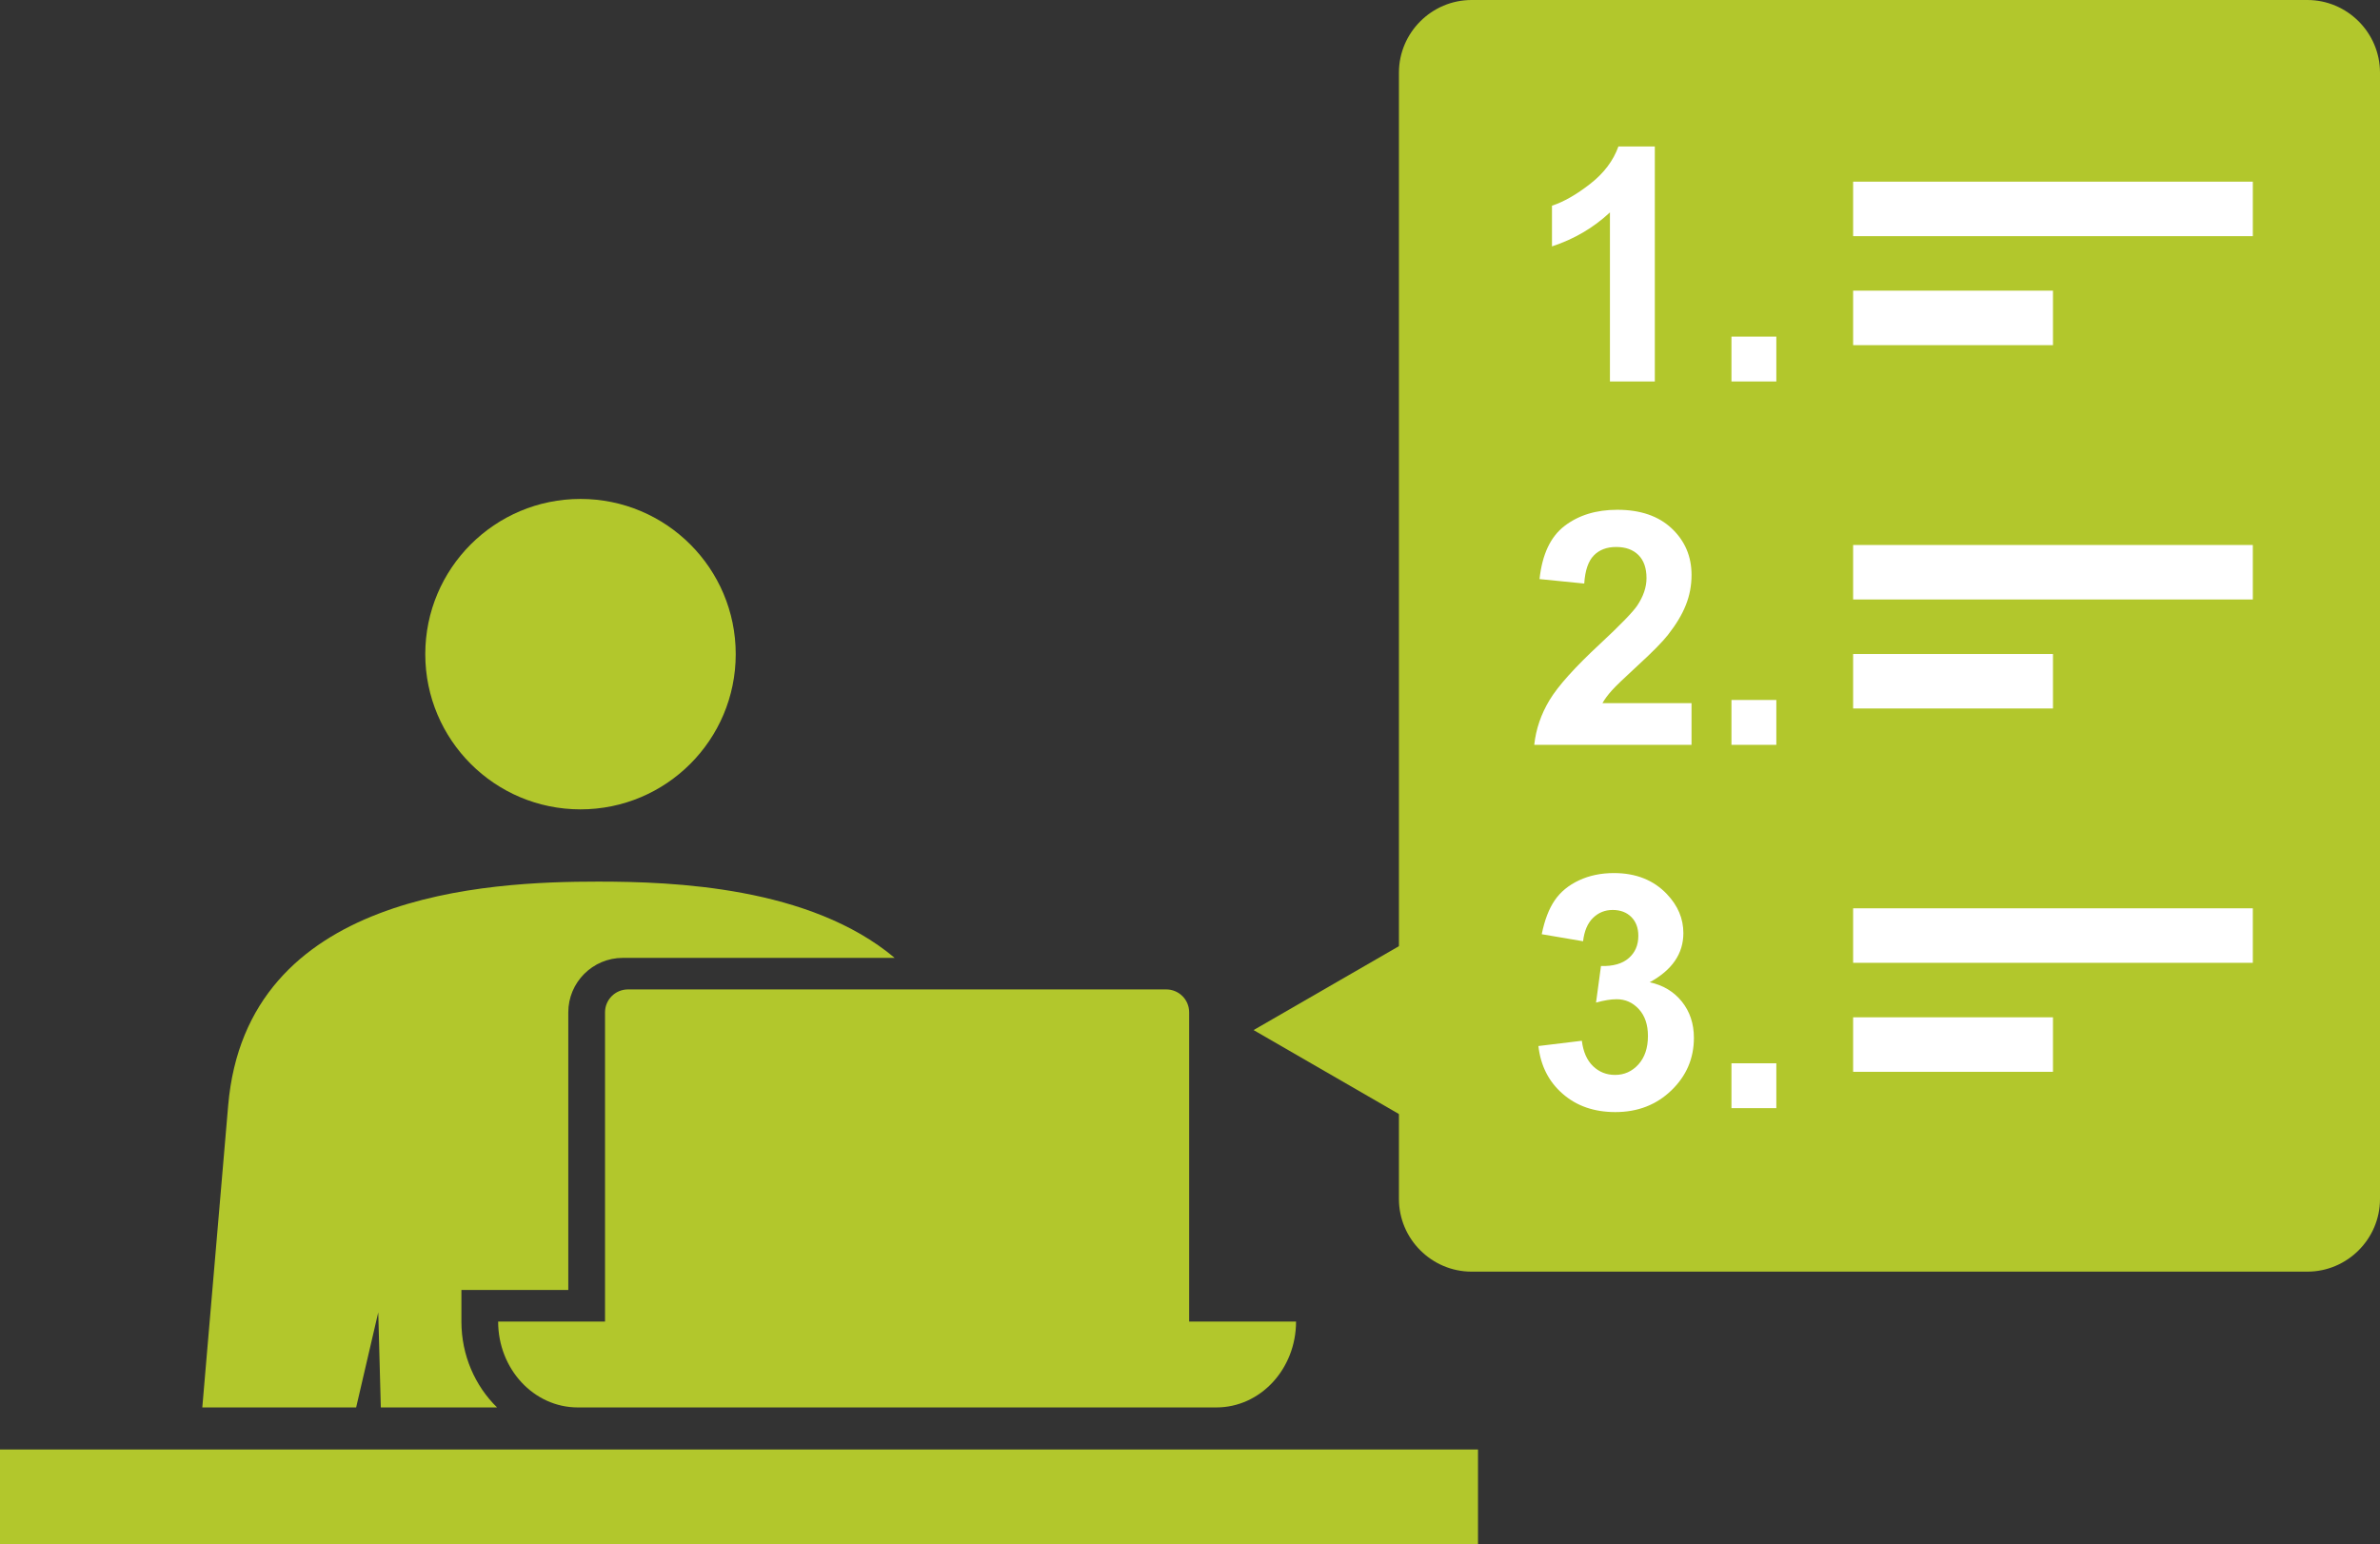 <?xml version="1.0" encoding="utf-8"?>
<!-- Generator: Adobe Illustrator 15.0.0, SVG Export Plug-In  -->
<!DOCTYPE svg PUBLIC "-//W3C//DTD SVG 1.1//EN" "http://www.w3.org/Graphics/SVG/1.1/DTD/svg11.dtd">
<svg version="1.1"
	 xmlns="http://www.w3.org/2000/svg" xmlns:xlink="http://www.w3.org/1999/xlink" xmlns:a="http://ns.adobe.com/AdobeSVGViewerExtensions/3.0/"
	 x="0px" y="0px" width="131px" height="85px" viewBox="0 0 131 85" enable-background="new 0 0 131 85" xml:space="preserve">
<rect x="0" y="0" width="131" height="85" fill="#333333" stroke="none"/>
<defs>
</defs>
<path fill="#B2C72C" d="M71.337,72.747L71.337,72.747c0,2.612-1.962,4.728-4.385,4.728H31.803c-2.42,0-4.384-2.115-4.384-4.728l0,0
	H71.337z"/>
<circle fill="#B2C72C" cx="31.952" cy="36.009" r="8.544"/>
<rect y="79.79" fill="#B2C72C" width="81.352" height="5.21"/>
<path fill="#B2C72C" d="M25.397,72.747V71.01h5.883V55.726c0-1.653,1.344-2.997,2.998-2.997h14.968
	c-4.667-3.92-12.184-4.199-16.327-4.199c-6.065,0-19.356,0.596-20.36,12.324l-1.424,16.621h8.468l1.217-5.236l0.141,5.236h6.397
	C26.154,76.294,25.397,74.614,25.397,72.747z"/>
<path fill="#B2C72C" d="M64.193,54.465H34.564c-0.697,0-1.262,0.564-1.262,1.261v20.173c0,0.696,0.564,1.262,1.262,1.262h29.629
	c0.697,0,1.261-0.565,1.261-1.262V55.726C65.454,55.029,64.89,54.465,64.193,54.465z"/>
<polygon fill="#B2C72C" points="77.146,52 69,56.703 77.146,61.408 "/>
<g>
	<path fill-rule="evenodd" clip-rule="evenodd" fill="#B2C72C" d="M131,66c0,2.2-1.8,4-4,4H81c-2.2,0-4-1.8-4-4V4c0-2.2,1.8-4,4-4
		h46c2.2,0,4,1.8,4,4V66z"/>
</g>
<path fill="#FFFFFF" d="M91.084,21h-2.47v-9.308c-0.902,0.844-1.966,1.468-3.19,1.872v-2.241c0.645-0.211,1.345-0.61,2.101-1.2
	c0.756-0.588,1.274-1.275,1.556-2.061h2.004V21z"/>
<path fill="#FFFFFF" d="M95.303,21v-2.47h2.47V21H95.303z"/>
<path fill="#FFFFFF" d="M93.105,38.706V41h-8.657c0.094-0.867,0.375-1.688,0.844-2.465s1.395-1.807,2.777-3.09
	c1.113-1.037,1.796-1.74,2.048-2.109c0.34-0.51,0.51-1.014,0.51-1.512c0-0.551-0.148-0.974-0.443-1.27
	c-0.297-0.296-0.705-0.444-1.227-0.444c-0.516,0-0.926,0.155-1.23,0.466s-0.48,0.826-0.527,1.547l-2.461-0.246
	c0.146-1.359,0.606-2.335,1.38-2.927s1.74-0.888,2.9-0.888c1.271,0,2.271,0.343,2.997,1.028s1.09,1.538,1.09,2.558
	c0,0.58-0.104,1.133-0.313,1.656c-0.207,0.525-0.537,1.074-0.988,1.648c-0.299,0.381-0.838,0.929-1.617,1.644
	s-1.273,1.189-1.48,1.424c-0.209,0.234-0.377,0.463-0.506,0.686H93.105z"/>
<path fill="#FFFFFF" d="M95.303,41v-2.47h2.47V41H95.303z"/>
<path fill="#FFFFFF" d="M84.677,57.581l2.391-0.29c0.076,0.609,0.281,1.075,0.615,1.397s0.738,0.483,1.213,0.483
	c0.51,0,0.938-0.193,1.288-0.58c0.348-0.387,0.522-0.908,0.522-1.564c0-0.621-0.167-1.113-0.501-1.477s-0.741-0.545-1.222-0.545
	c-0.316,0-0.694,0.062-1.134,0.185l0.272-2.013c0.668,0.018,1.178-0.127,1.529-0.436c0.352-0.307,0.527-0.716,0.527-1.226
	c0-0.434-0.129-0.779-0.387-1.037s-0.601-0.387-1.028-0.387c-0.422,0-0.782,0.146-1.081,0.439s-0.48,0.721-0.545,1.283l-2.276-0.387
	c0.158-0.779,0.396-1.401,0.717-1.868c0.318-0.465,0.764-0.831,1.336-1.098c0.57-0.267,1.211-0.4,1.92-0.4
	c1.213,0,2.186,0.387,2.918,1.16c0.604,0.633,0.905,1.348,0.905,2.145c0,1.131-0.618,2.033-1.854,2.707
	c0.738,0.158,1.328,0.513,1.771,1.063c0.441,0.551,0.663,1.216,0.663,1.995c0,1.131-0.413,2.095-1.239,2.892
	s-1.854,1.195-3.085,1.195c-1.166,0-2.133-0.335-2.9-1.007C85.245,59.543,84.8,58.665,84.677,57.581z"/>
<path fill="#FFFFFF" d="M95.303,61v-2.47h2.47V61H95.303z"/>
<rect x="102" y="10" fill="#FFFFFF" width="22" height="3"/>
<rect x="102" y="16" fill="#FFFFFF" width="11" height="3"/>
<rect x="102" y="30" fill="#FFFFFF" width="22" height="3"/>
<rect x="102" y="36" fill="#FFFFFF" width="11" height="3"/>
<rect x="102" y="50" fill="#FFFFFF" width="22" height="3"/>
<rect x="102" y="56" fill="#FFFFFF" width="11" height="3"/>
</svg>
